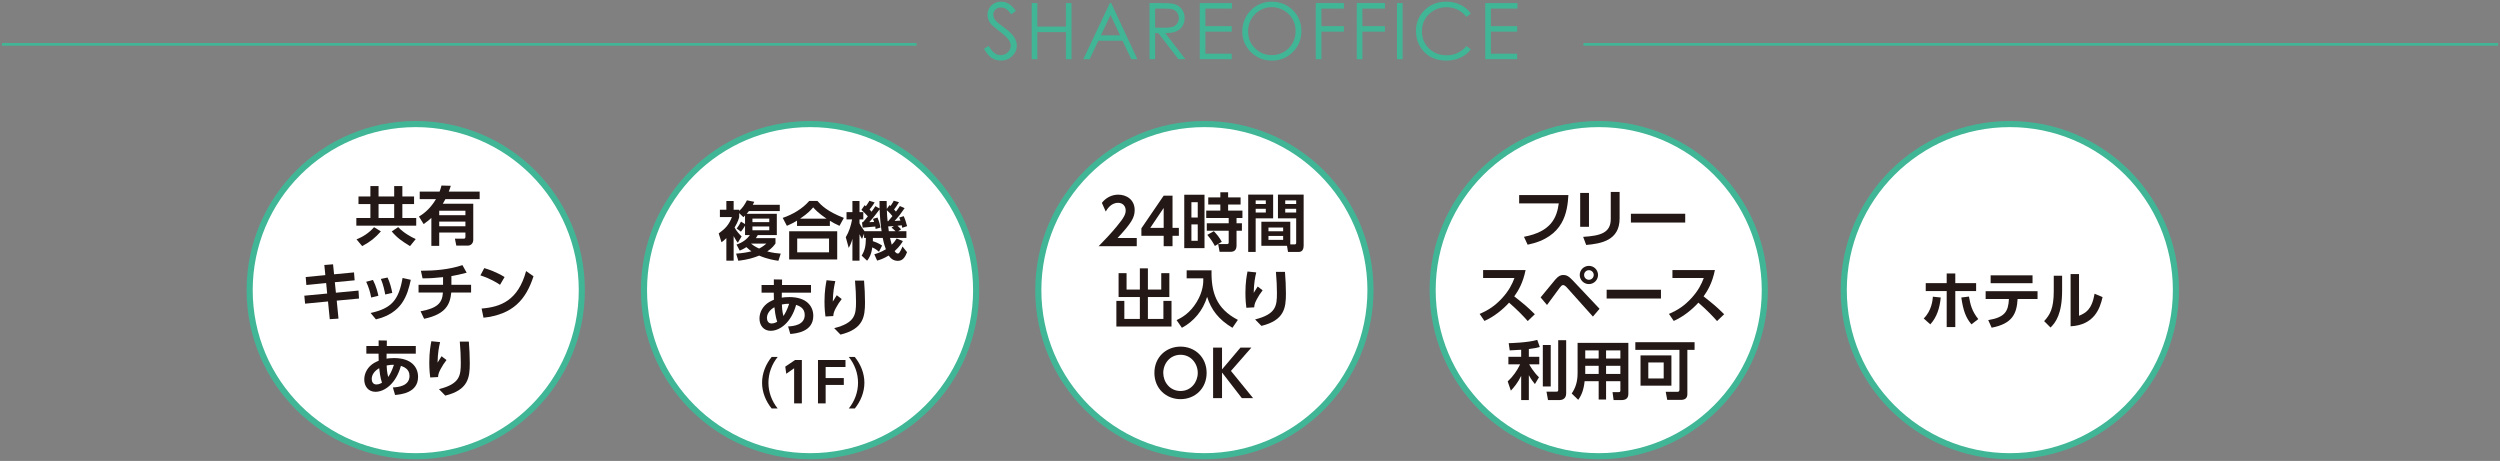 <?xml version="1.0" encoding="utf-8"?>
<!-- Generator: Adobe Illustrator 16.0.4, SVG Export Plug-In . SVG Version: 6.00 Build 0)  -->
<!DOCTYPE svg PUBLIC "-//W3C//DTD SVG 1.1//EN" "http://www.w3.org/Graphics/SVG/1.1/DTD/svg11.dtd">
<svg version="1.1" id="レイヤー_1" xmlns="http://www.w3.org/2000/svg" xmlns:xlink="http://www.w3.org/1999/xlink" x="0px"
	 y="0px" width="960px" height="177px" viewBox="-1272.347 -221.575 960 177" enable-background="new -1272.347 -221.575 960 177"
	 xml:space="preserve">
<rect x="-1272.347" y="-221.575" width="960" height="177" fill="#808080" stroke="none"/>
<g id="レイヤー_1_1_">
	<line fill="none" stroke="#40B696" stroke-miterlimit="10" x1="-1271.615" y1="-204.537" x2="-920.396" y2="-204.537"/>
	<line fill="none" stroke="#40B696" stroke-miterlimit="10" x1="-664.299" y1="-204.537" x2="-313.079" y2="-204.537"/>
</g>
<g id="レイヤー_2">
	<g>
		<g>
			<circle fill="#FFFFFF" stroke="#40B696" stroke-width="2.344" stroke-miterlimit="10" cx="-1112.704" cy="-110.16" r="63.773"/>
			<g>
				<path fill="#231815" d="M-1113.346-143.208h-4.496v5.348h5.322v2.941h-22.995v-2.941h5.396v-5.348h-4.57v-2.917h4.57v-4.011
					h3.136v4.011h6.004v-4.011h3.136v4.011h4.496L-1113.346-143.208L-1113.346-143.208z M-1126.083-132.731
					c-2.236,2.503-3.865,3.865-7.195,5.664l-2.163-2.601c2.212-0.827,4.812-2.431,6.733-4.667L-1126.083-132.731z
					 M-1120.978-143.208h-6.004v5.348h6.004V-143.208z M-1114.901-127.068c-3.111-1.92-4.812-3.039-7.025-5.64l2.479-1.653
					c2.018,2.139,4.764,3.695,6.733,4.594L-1114.901-127.068z"/>
				<path fill="#231815" d="M-1099.241-150.233c-0.316,0.997-0.462,1.458-0.778,2.236h11.862v2.893h-13.15
					c-0.559,0.997-0.704,1.264-0.996,1.75h11.691v13.879c0,1.289-0.875,2.212-2.115,2.212h-4.398l-0.535-2.674h3.428
					c0.461,0,0.607-0.243,0.607-0.729v-1.628h-10.063v5.128h-3.014v-10.744c-0.753,0.705-1.337,1.24-2.965,2.382l-1.799-2.893
					c1.068-0.632,4.083-2.504,6.539-6.685h-6.247v-2.893h7.632c0.292-0.729,0.414-1.191,0.729-2.333L-1099.241-150.233z
					 M-1093.626-140.656h-10.063v1.726h10.063V-140.656z M-1093.626-136.475h-10.063v1.774h10.063V-136.475z"/>
				<path fill="#231815" d="M-1136.407-116.973l0.243,3.039l-7.608,0.729l0.413,4.035l8.678-0.826l0.194,3.062l-8.556,0.802
					l0.681,6.903l-3.354,0.219l-0.68-6.806l-8.799,0.851l-0.292-3.062l8.775-0.827l-0.39-4.035l-7.607,0.753l-0.243-3.063
					l7.535-0.729l-0.39-3.889l3.354-0.268l0.389,3.841L-1136.407-116.973z"/>
				<path fill="#231815" d="M-1129.814-107.323c-0.365-2.09-0.997-4.083-1.92-6.052l2.601-0.705
					c1.216,2.285,1.848,4.959,2.091,6.077L-1129.814-107.323z M-1130.033-101.392c8.119-1.774,10.792-5.007,12.275-13.442
					l3.159,0.705c-1.312,6.052-3.354,12.786-13.394,15.192L-1130.033-101.392z M-1124.418-108.49
					c-0.292-1.531-0.705-3.67-1.678-5.979l2.577-0.535c0.875,1.798,1.531,4.302,1.799,5.906L-1124.418-108.49z"/>
				<path fill="#231815" d="M-1099.011-112.209h7.561v2.966h-7.608c-0.462,4.57-2.065,8.313-10.428,10.087l-1.361-2.893
					c6.467-1.167,8.338-3.208,8.581-7.195h-9.357v-2.966h9.407v-2.941c-3.307,0.34-4.862,0.462-7.875,0.462l-0.633-2.917
					c5.323,0,10.891-0.462,15.946-2.164l1.628,2.917c-2.844,0.729-3.84,0.948-5.857,1.289v3.355H-1099.011z"/>
				<path fill="#231815" d="M-1080.337-112.209c-1.069-0.729-3.573-2.333-7.535-3.622l1.482-2.795
					c1.774,0.535,4.497,1.434,7.803,3.427L-1080.337-112.209z M-1087.41-103.094c7.219-0.583,13.977-2.99,17.088-14.39l2.844,1.993
					c-2.893,8.969-7.899,14.682-19.203,15.921L-1087.41-103.094z"/>
				<path fill="#231815" d="M-1121.488-72.799c1.896-0.097,6.393-0.462,6.393-4.424c0-2.722-2.212-3.476-3.306-3.865
					c-1.872,6.83-6.271,9.966-9.771,9.966c-2.674,0-4.302-2.042-4.302-4.715c0-2.601,1.458-5.007,3.792-6.369
					c0.729-0.413,1.289-0.656,1.75-0.851c-0.023-0.899-0.049-1.483-0.049-2.723h-4.691v-2.941h4.717v-2.139l3.159,0.048
					l-0.023,2.091h11.133v2.941h-11.206c0,0.316-0.024,1.653-0.024,1.92c0.705-0.097,1.482-0.219,2.894-0.219
					c6.66,0,9.212,3.5,9.212,7.219c0,6.198-6.733,6.757-8.824,6.952L-1121.488-72.799z M-1126.739-80.188
					c-1.702,0.972-2.868,2.431-2.868,4.132c0,1.069,0.51,2.115,1.774,2.115c1.068,0,1.799-0.462,2.163-0.657
					C-1126.302-76.324-1126.666-79.362-1126.739-80.188z M-1121.075-81.501c-0.899,0-1.483,0-2.795,0.267
					c0.023,0.972,0.097,2.504,0.583,4.424C-1122.704-77.588-1121.877-79.046-1121.075-81.501z"/>
				<path fill="#231815" d="M-1103.349-90.203c-0.438,1.823-0.898,4.132-0.972,7.875c0.948-1.556,1.045-1.726,1.531-2.455
					l1.896,1.458c-0.875,1.094-1.628,2.285-2.285,3.524c-0.827,1.532-0.898,2.285-0.947,3.014l-3.015,0.17
					c-0.122-0.899-0.364-2.941-0.364-5.737c0-4.059,0.535-6.854,0.803-8.191L-1103.349-90.203z M-1092.313-90.397
					c0.219,2.771,0.365,5.542,0.365,8.337c0,5.542-0.632,10.233-9.407,12.396l-2.431-2.479c8.119-2.042,8.386-5.25,8.386-10.209
					c0-2.819-0.122-4.472-0.389-8.045H-1092.313z"/>
			</g>
		</g>
		<g>
			<path fill="#FFFFFF" stroke="#40B696" stroke-width="2.344" stroke-miterlimit="10" d="M-897.51-110.16
				c0,35.221-28.551,63.771-63.771,63.771c-35.223,0-63.775-28.551-63.775-63.771c0-35.223,28.554-63.775,63.775-63.775
				C-926.061-173.936-897.51-145.383-897.51-110.16z"/>
			<g>
				<g>
					<path fill="#231815" d="M-986.256-138.789c-0.146,0.146-0.243,0.243-0.633,0.607l-1.604-1.556v1.507
						c-0.122,0.51-0.414,1.726-1.774,4.035c0.705,1.264,1.604,2.357,2.698,3.403l-1.458,2.431c-0.364-0.462-0.778-0.972-1.604-2.552
						v9.431h-2.795v-8.653c-0.875,0.875-1.312,1.191-1.872,1.58l-1.07-3.379c2.382-1.726,3.865-3.136,5.081-6.295h-4.619v-2.82
						h2.479v-3.33h2.796v3.33h2.139v0.486c1.41-1.361,1.969-2.212,2.965-4.083l2.82,0.559c-0.292,0.607-0.414,0.851-0.583,1.167
						h10.379v2.382h-11.837c-0.243,0.316-0.486,0.632-0.875,1.069h11.569v8.167h-7.316c-0.194,0.34-0.364,0.632-0.729,1.167h7.535
						v2.042c-0.462,0.656-1.167,1.726-3.16,3.062c2.14,0.583,3.865,0.729,5.178,0.851l-0.899,2.747
						c-1.361-0.195-4.181-0.608-7.389-1.993c-1.945,0.802-4.327,1.556-7.997,1.993l-0.852-2.747
						c2.869-0.219,4.521-0.535,5.883-0.899c-0.438-0.316-0.948-0.656-1.944-1.604c-1.144,0.753-1.872,1.045-2.552,1.337l-1.24-2.309
						c2.382-0.827,3.889-1.945,5.129-3.646h-1.848v-3.622c-0.729,1.288-1.312,1.969-1.58,2.309l-1.629-1.215
						c0.754-0.972,1.143-1.628,1.652-2.649l1.557,0.948V-138.789L-986.256-138.789z M-983.947-128.021
						c0.559,0.462,1.458,1.143,3.087,1.896c1.385-0.705,2.163-1.361,2.795-1.896H-983.947z M-983.412-137.623v1.337h6.466v-1.337
						H-983.412z M-983.412-134.608v1.458h6.466v-1.458H-983.412z"/>
					<path fill="#231815" d="M-949.984-134.852c-1.507-0.68-2.406-1.167-3.694-1.944v1.969h-12.614v-2.018
						c-1.361,0.802-2.262,1.289-3.89,1.993l-1.604-3.062c3.743-1.24,7.681-3.549,10.185-6.514h3.111
						c1.507,1.701,3.962,4.156,10.185,6.514L-949.984-134.852z M-950.859-132.761v10.816h-18.449v-10.816H-950.859z
						 M-953.995-129.99h-12.227v5.299h12.227V-129.99z M-954.942-137.598c-3.087-2.066-4.375-3.5-5.153-4.351
						c-0.729,0.851-1.944,2.285-5.031,4.351H-954.942z"/>
					<path fill="#231815" d="M-934.809-124.91c-0.485-0.413-1.19-1.021-2.576-1.677c-0.413,2.917-1.239,4.157-1.992,5.129
						l-2.092-1.969c1.288-2.139,1.557-3.573,1.63-6.782h-0.705v-1.653l-0.778,2.042c-0.315-0.51-0.438-0.705-0.972-1.799v10.136
						h-2.724v-8.386c-0.485,1.798-0.973,2.673-1.41,3.5l-1.143-4.108c1.265-2.09,1.994-4.448,2.432-6.854h-2.14v-2.795h2.261v-4.254
						h2.724v4.254h1.458v2.795h-1.458v1.482c0.51,1.094,1.166,2.066,1.943,3.063h6.539c-0.39-2.601-0.656-5.42-0.754-8.411
						c-0.56,0.778-2.648,3.525-3.986,4.935c0.39,0,1.557-0.048,1.871-0.073c-0.193-0.632-0.267-0.827-0.438-1.191l1.727-0.51
						c0.729,1.604,1.045,3.184,1.166,3.841l-1.871,0.559c-0.049-0.461-0.098-0.607-0.146-0.948c-1.216,0.146-3.671,0.34-4.838,0.438
						l-0.269-2.09h0.365c0.462-0.486,1.288-1.507,1.896-2.261c-1.144-1.312-1.944-1.993-2.479-2.479l1.24-1.799
						c0.121,0.097,0.34,0.267,0.485,0.389c0.899-1.24,1.069-1.58,1.312-2.09l2.042,0.632c-0.438,0.705-0.973,1.604-1.945,2.698
						c0.243,0.292,0.486,0.535,0.754,0.875c0.899-1.167,1.144-1.604,1.458-2.139l1.63,0.899c-0.024-0.729-0.024-1.361-0.024-2.868
						h2.747c0,0.972,0,1.945,0.049,3.014l1.069-1.458l0.389,0.34c0.899-1.361,1.021-1.628,1.216-2.018l2.018,0.583
						c-0.704,1.24-1.557,2.358-1.896,2.795c0.269,0.267,0.462,0.486,0.729,0.802c0.996-1.361,1.117-1.507,1.507-2.139l1.823,0.802
						c-1.436,2.115-2.212,3.135-3.865,4.934c0.364-0.024,1.993-0.122,2.261-0.146c-0.219-0.657-0.268-0.778-0.462-1.167l1.701-0.535
						c0.56,1.118,0.924,2.455,1.312,3.84l-1.871,0.632c-0.098-0.535-0.146-0.681-0.193-0.973c-0.389,0.049-1.216,0.146-1.653,0.195
						c0.511,0.413,0.656,0.559,1.41,1.361l-1.118,0.729h3.16v2.577h-6.296c0.17,0.802,0.438,1.872,0.656,2.601
						c0.973-0.948,1.458-1.677,1.896-2.382l2.382,0.997c-0.413,0.729-1.216,2.09-3.16,3.84c0.194,0.292,0.633,0.948,1.239,0.948
						c0.269,0,0.486-0.219,0.608-0.389c0.193-0.292,0.729-1.094,1.166-2.333l1.751,2.188c-0.633,1.604-1.459,3.33-3.501,3.33
						c-1.774,0-2.795-0.948-3.549-2.042c-2.019,1.24-3.477,1.677-4.425,1.944l-1.094-2.431c0.924-0.267,2.432-0.705,4.448-1.92
						c-0.243-0.607-0.729-1.944-1.215-4.351h-3.769c0,0.535,0,0.802-0.023,1.239c1.993,0.632,3.038,1.361,3.549,1.702
						L-934.809-124.91z M-931.285-136.626c0.243-0.292,0.729-0.851,1.629-1.969c-0.389-0.51-1.24-1.483-2.14-2.236
						c0.049,1.726,0.171,3.087,0.292,4.205H-931.285z M-929.097-134.778c-0.363,0.024-1.87,0.146-2.188,0.146
						c0.049,0.292,0.194,1.58,0.243,1.848h2.601c-0.704-0.705-1.288-1.167-1.556-1.386L-929.097-134.778z"/>
					<path fill="#231815" d="M-969.724-96.22c1.896-0.097,6.394-0.462,6.394-4.424c0-2.722-2.212-3.476-3.307-3.865
						c-1.872,6.83-6.271,9.966-9.771,9.966c-2.674,0-4.302-2.042-4.302-4.715c0-2.601,1.458-5.007,3.792-6.369
						c0.729-0.413,1.289-0.656,1.75-0.851c-0.024-0.899-0.05-1.483-0.05-2.723h-4.69v-2.941h4.716v-2.139l3.16,0.048l-0.024,2.091
						h11.134v2.941h-11.206c0,0.316-0.024,1.653-0.024,1.92c0.705-0.097,1.482-0.219,2.893-0.219c6.66,0,9.213,3.5,9.213,7.219
						c0,6.198-6.733,6.757-8.824,6.952L-969.724-96.22z M-974.974-103.609c-1.702,0.972-2.867,2.431-2.867,4.132
						c0,1.069,0.51,2.115,1.773,2.115c1.069,0,1.799-0.462,2.163-0.656C-974.537-99.744-974.901-102.783-974.974-103.609z
						 M-969.311-104.921c-0.898,0-1.482,0-2.795,0.267c0.024,0.972,0.098,2.504,0.583,4.424
						C-970.939-101.008-970.113-102.466-969.311-104.921z"/>
					<path fill="#231815" d="M-951.584-113.624c-0.438,1.823-0.899,4.132-0.974,7.875c0.948-1.556,1.046-1.726,1.532-2.455
						l1.896,1.458c-0.875,1.094-1.63,2.285-2.285,3.524c-0.826,1.532-0.899,2.285-0.947,3.014l-3.015,0.17
						c-0.122-0.899-0.364-2.941-0.364-5.737c0-4.059,0.535-6.854,0.802-8.191L-951.584-113.624z M-940.549-113.818
						c0.219,2.771,0.364,5.542,0.364,8.337c0,5.542-0.632,10.233-9.406,12.396l-2.432-2.479c8.118-2.042,8.386-5.25,8.386-10.209
						c0-2.819-0.12-4.472-0.389-8.045H-940.549z"/>
				</g>
			</g>
			<g>
				<g>
					<path fill="#231815" d="M-976.036-64.713c-2.275-2.818-3.674-6.263-3.674-9.895c0-3.632,1.398-7.076,3.674-9.895h2.316
						c-2.254,2.797-3.549,6.283-3.549,9.895c0,3.612,1.294,7.076,3.549,9.895H-976.036z"/>
					<path fill="#231815" d="M-967.045-83.333h2.608v16.658h-2.964V-80.16l-3.026,2.108l-0.375-2.734L-967.045-83.333z"/>
					<path fill="#231815" d="M-948.326-76.403v2.651h-6.972v7.076h-2.943v-16.658h10.562v2.693h-7.618v4.238H-948.326z"/>
					<path fill="#231815" d="M-946.41-64.713c2.255-2.818,3.549-6.283,3.549-9.895c0-3.612-1.294-7.097-3.549-9.895h2.296
						c2.275,2.818,3.695,6.263,3.695,9.895c0,3.632-1.42,7.076-3.674,9.895H-946.41z"/>
				</g>
			</g>
		</g>
		<g>
			<path fill="#FFFFFF" stroke="#40B696" stroke-width="2.344" stroke-miterlimit="10" d="M-746.089-110.16
				c0,35.221-28.55,63.771-63.773,63.771c-35.219,0-63.773-28.551-63.773-63.771c0-35.223,28.556-63.775,63.773-63.775
				C-774.638-173.936-746.089-145.383-746.089-110.16z"/>
			<g>
				<g>
					<path fill="#231815" d="M-835.832-130.178v3.136h-14.633c2.139-2.188,4.473-4.594,6.928-7.56
						c2.939-3.524,3.451-4.813,3.451-6.174c0-1.556-1.021-2.917-2.917-2.917c-2.795,0-4.278,2.552-4.739,3.354l-1.483-3.33
						c1.508-1.969,3.816-3.16,6.271-3.16c3.136,0,6.32,1.872,6.32,5.955c0,2.941-1.41,5.105-6.563,10.695L-835.832-130.178
						L-835.832-130.178z"/>
					<path fill="#231815" d="M-825.497-127.042v-3.986h-8.558v-2.868l8.558-12.542h3.401v12.372h2.432v3.039h-2.432v3.986
						L-825.497-127.042L-825.497-127.042z M-830.65-134.067h5.153v-7.657L-830.65-134.067z"/>
					<path fill="#231815" d="M-809.815-146.804v20.515h-7.778v-20.515H-809.815z M-812.416-143.936h-2.432v5.907h2.432V-143.936z
						 M-812.416-135.404h-2.432v6.296h2.432V-135.404z M-797.515-127.382c0,1.58-0.632,2.504-2.334,2.504h-4.181l-0.534-2.966h3.402
						c0.414,0,0.633-0.194,0.633-0.607v-4.521h-8.411v-2.868h8.411v-2.018h-8.63v-2.844h5.421v-2.333h-4.643v-2.747h4.643v-1.969
						h2.99v1.969h4.788v2.747h-4.788v2.333h5.493v2.844h-2.262v2.018h2.066v2.868h-2.066L-797.515-127.382L-797.515-127.382z
						 M-805.829-127.115c-0.972-1.75-1.482-2.528-2.916-4.254l2.503-1.434c1.216,1.288,2.065,2.285,3.062,4.083L-805.829-127.115z"
						/>
					<path fill="#231815" d="M-793.037-146.853h9.577v9.115h-6.709v12.907h-2.868V-146.853L-793.037-146.853z M-790.168-144.616
						v1.386h3.89v-1.386H-790.168z M-790.168-141.383v1.41h3.89v-1.41H-790.168z M-776.873-127.723h1.652
						c0.583,0,0.607-0.365,0.607-0.705v-9.31h-7v-9.115h9.868v19.592c0,0.875-0.243,2.431-1.847,2.431h-4.157l-0.39-2.358h-9.845
						v-9.237h11.108v8.702H-776.873z M-785.258-134.212v1.434h5.64v-1.434H-785.258z M-785.258-130.98v1.507h5.64v-1.507H-785.258z
						 M-778.817-144.616v1.386h4.205v-1.386H-778.817z M-778.817-141.383v1.41h4.205v-1.41H-778.817z"/>
					<path fill="#231815" d="M-839.745-116.68v6.296h5.104v-8.143h3.088v8.143h5.129v-6.296h3.11v9.164h-8.239v8.41h5.955v-6.927
						h3.111v9.844h-21.172v-9.844h3.062v6.927h5.955v-8.41h-8.167v-9.164H-839.745z"/>
					<path fill="#231815" d="M-816.67-117.773h9.553c-0.17,8.483,1.823,14.754,10.111,19.033l-2.091,3.039
						c-5.348-3.185-8.143-6.952-9.723-11.886c-1.556,5.226-5.104,9.455-9.675,11.886l-2.042-2.941
						c1.823-0.899,4.982-2.479,7.706-6.928c2.576-4.229,2.576-7.583,2.552-9.115h-6.393L-816.67-117.773L-816.67-117.773z"/>
					<path fill="#231815" d="M-789.951-116.971c-0.438,1.823-0.899,4.132-0.973,7.875c0.947-1.556,1.046-1.726,1.531-2.455
						l1.896,1.458c-0.875,1.094-1.629,2.285-2.285,3.524c-0.826,1.532-0.899,2.285-0.947,3.014l-3.015,0.17
						c-0.121-0.899-0.364-2.941-0.364-5.737c0-4.059,0.534-6.854,0.802-8.191L-789.951-116.971z M-778.916-117.166
						c0.219,2.771,0.364,5.542,0.364,8.337c0,5.542-0.632,10.233-9.406,12.396l-2.432-2.479c8.118-2.042,8.387-5.25,8.387-10.209
						c0-2.819-0.121-4.472-0.39-8.045H-778.916z"/>
					<path fill="#231815" d="M-829.056-78.388c0-6.028,4.496-10.087,10.038-10.087c5.52,0,10.016,4.06,10.016,10.087
						c0,6.028-4.496,10.088-10.016,10.088C-824.56-68.3-829.056-72.36-829.056-78.388z M-812.406-78.388
						c0-3.524-2.553-6.952-6.612-6.952c-4.083,0-6.636,3.427-6.636,6.952c0,3.5,2.504,6.952,6.636,6.952
						C-814.885-71.436-812.406-74.937-812.406-78.388z"/>
					<path fill="#231815" d="M-803.09-79.725l7.072-8.361h4.182l-7.827,8.945l8.508,10.452h-4.326l-7.607-9.844v9.844h-3.429
						v-19.397h3.429L-803.09-79.725L-803.09-79.725z"/>
				</g>
			</g>
		</g>
		<g>
			<circle fill="#FFFFFF" stroke="#40B696" stroke-width="2.344" stroke-miterlimit="10" cx="-658.438" cy="-110.16" r="63.773"/>
			<g>
				<g>
					<path fill="#231815" d="M-670.084-146.667c-0.39,6.271-1.531,16.188-15.653,19.057l-1.41-3.038
						c10.452-1.969,12.615-7.316,13.369-12.834h-15.217v-3.184L-670.084-146.667L-670.084-146.667z"/>
					<path fill="#231815" d="M-662.178-134.489h-3.379v-13.004h3.379V-134.489z M-650.414-137.697
						c0,8.483-7.122,9.674-12.834,10.185l-1.167-3.111c6.562-0.414,10.598-1.483,10.598-6.831v-10.428h3.403V-137.697
						L-650.414-137.697z"/>
					<path fill="#231815" d="M-625.225-139.496v3.379h-20.854v-3.379H-625.225z"/>
					<path fill="#231815" d="M-686.519-117.879c-0.997,4.935-2.796,7.949-4.352,10.112c3.695,2.917,5.008,3.987,7.899,6.855
						l-2.723,2.625c-1.481-1.653-3.549-3.914-7.171-7.073c-2.284,2.552-5.761,5.396-9.455,7.025l-1.848-2.698
						c3.523-1.507,6.004-3.208,8.604-6.028c2.626-2.844,3.914-5.445,4.766-7.754h-12.032v-3.063L-686.519-117.879L-686.519-117.879z
						"/>
					<path fill="#231815" d="M-680.752-107.378c0.924-1.069,4.789-5.834,5.591-6.782c1.264-1.483,2.115-1.823,3.136-1.823
						c1.069,0,1.993,0.34,3.646,2.115l10.257,10.866l-2.552,2.99l-10.016-11.182c-0.364-0.413-0.948-0.923-1.435-0.923
						c-0.485,0-0.875,0.486-1.337,1.094c-0.803,1.045-4.133,5.639-4.837,6.563L-680.752-107.378z M-658.706-115.983
						c0,1.92-1.58,3.5-3.5,3.5c-1.944,0-3.524-1.58-3.524-3.5c0-1.969,1.604-3.5,3.524-3.5S-658.706-117.952-658.706-115.983z
						 M-664.053-115.983c0,1.021,0.826,1.848,1.849,1.848c1.021,0,1.848-0.851,1.848-1.848c0-1.045-0.852-1.847-1.848-1.847
						C-663.203-117.831-664.053-117.028-664.053-115.983z"/>
					<path fill="#231815" d="M-634.539-110.32v3.379h-20.855v-3.379H-634.539z"/>
					<path fill="#231815" d="M-613.822-117.879c-0.997,4.935-2.796,7.949-4.352,10.112c3.694,2.917,5.008,3.987,7.899,6.855
						l-2.723,2.625c-1.482-1.653-3.549-3.914-7.171-7.073c-2.284,2.552-5.762,5.396-9.455,7.025l-1.849-2.698
						c3.524-1.507,6.004-3.208,8.604-6.028c2.626-2.844,3.914-5.445,4.765-7.754h-12.032v-3.063L-613.822-117.879L-613.822-117.879z
						"/>
					<path fill="#231815" d="M-688.219-87.269c-1.021,0.048-3.45,0.194-4.398,0.243l-0.389-2.771c0.485,0,7.438-0.194,10.962-1.264
						l0.973,2.722c-1.045,0.292-1.993,0.535-4.205,0.802v2.965h4.011v2.893h-3.89c0.219,0.389,1.58,2.844,3.768,4.983l-1.556,2.601
						c-0.438-0.535-1.409-1.702-2.333-3.403v9.553h-2.941v-9.31c-1.386,2.844-2.867,4.497-3.962,5.688l-1.216-3.549
						c2.019-1.847,3.55-4.035,4.789-6.563h-4.521v-2.893h4.909L-688.219-87.269L-688.219-87.269z M-676.867-89.092v15.921h-3.038
						v-15.921H-676.867z M-670.936-90.939v20.418c0,2.358-1.896,2.577-2.576,2.577h-4.398l-0.584-3.233h3.744
						c0.606,0,0.753-0.17,0.753-0.656v-19.105L-670.936-90.939L-670.936-90.939z"/>
					<path fill="#231815" d="M-647.06-70.327c0,1.969-1.337,2.382-2.648,2.382h-3.015l-0.413-3.063h2.406
						c0.315,0,0.607-0.048,0.607-0.607v-3.573h-5.493v7.025h-2.844v-7.025h-5.396c-0.364,3.378-1.19,5.396-2.455,7.146l-2.504-2.431
						c1.288-1.872,2.261-4.253,2.261-7.729v-11.716h19.494V-70.327z M-658.459-87.026h-5.153v3.136h5.153V-87.026z M-658.459-81.119
						h-5.153v3.136h5.153V-81.119z M-650.123-87.026h-5.493v3.136h5.493V-87.026z M-650.123-81.119h-5.493v3.136h5.493V-81.119z"/>
					<path fill="#231815" d="M-624.399-70.254c0,1.458-0.778,2.236-2.479,2.236h-5.25l-0.584-3.111h4.617
						c0.438,0,0.656-0.292,0.656-0.778V-87.22h-16.94v-2.941h22.751v2.941h-2.771V-70.254z M-630.525-73.486h-11.861v-11.619h11.861
						V-73.486z M-633.49-82.383h-5.907v6.149h5.907V-82.383z"/>
				</g>
			</g>
		</g>
		<g>
			<circle fill="#FFFFFF" stroke="#40B696" stroke-width="2.344" stroke-miterlimit="10" cx="-500.569" cy="-110.16" r="63.773"/>
			<g>
				<g>
					<path fill="#231815" d="M-533.643-99.288c2.99-2.893,3.429-6.903,3.525-8.361l3.014,0.316
						c-0.364,3.938-1.481,7.584-4.011,10.306L-533.643-99.288z M-521.513-95.982h-3.306v-13.831h-8.046v-3.039h8.046v-3.719h3.306
						v3.719h7.997v3.039h-7.997V-95.982z M-516.263-107.698c0.535,3.111,1.118,5.566,3.573,8.653l-2.625,2.018
						c-2.188-2.601-3.16-5.299-3.89-10.306L-516.263-107.698z"/>
					<path fill="#231815" d="M-508.867-98.656c6.514-1.07,7.705-3.428,7.948-8.095h-8.945v-3.014h19.933v3.014h-7.656
						c-0.341,5.737-2.066,9.48-9.967,11.011L-508.867-98.656z M-491.852-115.841v3.014h-16.091v-3.014H-491.852z"/>
					<path fill="#231815" d="M-480.495-110.056c0,9.042-2.479,12.324-4.448,14.244l-2.455-2.455
						c2.261-2.431,3.694-4.886,3.694-11.521v-5.907h3.209V-110.056L-480.495-110.056z M-474.004-100.309
						c2.431-1.07,4.886-2.139,5.979-8.483l3.062,1.312c-0.996,4.375-3.186,10.72-12.275,11.206v-20.053h3.233L-474.004-100.309
						L-474.004-100.309z"/>
				</g>
			</g>
		</g>
	</g>
	<g>
		<path fill="#40B696" d="M-894.504-202.858l1.831-1.099c1.288,2.373,2.777,3.56,4.468,3.56c0.723,0,1.4-0.169,2.036-0.506
			c0.635-0.337,1.117-0.788,1.449-1.354c0.332-0.566,0.498-1.167,0.498-1.802c0-0.723-0.243-1.431-0.731-2.124
			c-0.674-0.957-1.904-2.109-3.691-3.457c-1.797-1.357-2.915-2.339-3.354-2.944c-0.763-1.016-1.144-2.114-1.144-3.296
			c0-0.938,0.226-1.792,0.675-2.563c0.448-0.771,1.081-1.379,1.896-1.824c0.815-0.444,1.702-0.666,2.659-0.666
			c1.016,0,1.965,0.251,2.849,0.754c0.884,0.503,1.819,1.429,2.806,2.775l-1.759,1.333c-0.811-1.074-1.501-1.782-2.072-2.124
			c-0.572-0.342-1.194-0.513-1.868-0.513c-0.869,0-1.58,0.264-2.131,0.791c-0.552,0.527-0.828,1.177-0.828,1.948
			c0,0.469,0.098,0.923,0.293,1.362s0.552,0.918,1.068,1.436c0.283,0.273,1.212,0.991,2.783,2.153
			c1.865,1.377,3.146,2.603,3.838,3.677c0.693,1.074,1.04,2.153,1.04,3.237c0,1.562-0.593,2.92-1.779,4.072
			c-1.188,1.152-2.63,1.729-4.329,1.729c-1.31,0-2.495-0.35-3.561-1.048C-892.624-200.048-893.605-201.218-894.504-202.858z"/>
		<path fill="#40B696" d="M-876.165-220.393h2.152v9.038h10.973v-9.038h2.152v21.548h-2.152v-10.4h-10.973v10.4h-2.152V-220.393z"/>
		<path fill="#40B696" d="M-845.639-220.393l10.05,21.548h-2.326l-3.39-7.09h-9.282l-3.357,7.09h-2.402l10.182-21.548H-845.639z
			 M-845.911-215.814l-3.692,7.8h7.367L-845.911-215.814z"/>
		<path fill="#40B696" d="M-830.933-220.393h4.292c2.394,0,4.015,0.098,4.863,0.293c1.279,0.294,2.319,0.922,3.12,1.885
			s1.201,2.148,1.201,3.557c0,1.174-0.276,2.205-0.828,3.095s-1.34,1.562-2.366,2.017c-1.025,0.455-2.441,0.688-4.248,0.697
			l7.749,10.005h-2.664l-7.75-10.005h-1.217v10.005h-2.153L-830.933-220.393L-830.933-220.393z M-828.78-218.283v7.324l3.712,0.029
			c1.438,0,2.501-0.137,3.191-0.41c0.688-0.273,1.228-0.71,1.613-1.311c0.387-0.601,0.58-1.272,0.58-2.014
			c0-0.723-0.195-1.379-0.587-1.971c-0.391-0.591-0.905-1.013-1.541-1.267c-0.636-0.254-1.691-0.381-3.169-0.381L-828.78-218.283
			L-828.78-218.283z"/>
		<path fill="#40B696" d="M-811.628-220.393h12.349v2.109h-10.195v6.753h10.107v2.109h-10.107v8.467h10.107v2.109h-12.261V-220.393z
			"/>
		<path fill="#40B696" d="M-784.097-220.935c3.265,0,5.995,1.089,8.193,3.267s3.298,4.858,3.298,8.042
			c0,3.154-1.097,5.83-3.291,8.027c-2.194,2.197-4.869,3.296-8.024,3.296c-3.195,0-5.894-1.094-8.092-3.281
			c-2.197-2.187-3.298-4.834-3.298-7.939c0-2.07,0.501-3.989,1.502-5.757c1.001-1.768,2.367-3.152,4.098-4.153
			C-787.982-220.435-786.11-220.935-784.097-220.935z M-784.002-218.84c-1.595,0-3.105,0.415-4.534,1.246s-2.543,1.95-3.345,3.356
			c-0.803,1.408-1.203,2.977-1.203,4.706c0,2.562,0.888,4.724,2.663,6.487c1.774,1.765,3.915,2.646,6.419,2.646
			c1.672,0,3.22-0.406,4.644-1.217c1.423-0.812,2.533-1.92,3.331-3.328c0.797-1.407,1.196-2.971,1.196-4.691
			c0-1.71-0.399-3.257-1.196-4.64c-0.797-1.383-1.92-2.489-3.367-3.32C-780.844-218.425-782.378-218.84-784.002-218.84z"/>
		<path fill="#40B696" d="M-767.084-220.393h10.796v2.109h-8.644v6.753h8.644v2.109h-8.644v10.576h-2.152V-220.393z"/>
		<path fill="#40B696" d="M-751.338-220.393h10.796v2.109h-8.644v6.753h8.644v2.109h-8.644v10.576h-2.152V-220.393z"/>
		<path fill="#40B696" d="M-735.9-220.393h2.153v21.548h-2.153V-220.393z"/>
		<path fill="#40B696" d="M-707.542-216.394l-1.699,1.304c-0.938-1.221-2.063-2.146-3.376-2.776
			c-1.313-0.63-2.756-0.944-4.329-0.944c-1.719,0-3.311,0.412-4.775,1.237c-1.465,0.826-2.6,1.934-3.405,3.325
			c-0.807,1.391-1.208,2.957-1.208,4.695c0,2.627,0.9,4.819,2.703,6.577c1.802,1.758,4.074,2.637,6.818,2.637
			c3.019,0,5.542-1.182,7.573-3.545l1.699,1.289c-1.074,1.367-2.415,2.424-4.021,3.171c-1.605,0.747-3.4,1.121-5.383,1.121
			c-3.77,0-6.743-1.255-8.921-3.765c-1.826-2.119-2.739-4.678-2.739-7.676c0-3.154,1.106-5.809,3.318-7.962
			c2.212-2.153,4.982-3.229,8.312-3.229c2.013,0,3.828,0.397,5.449,1.193C-709.905-218.945-708.577-217.829-707.542-216.394z"/>
		<path fill="#40B696" d="M-702.006-220.393h12.349v2.109h-10.195v6.753h10.107v2.109h-10.107v8.467h10.107v2.109h-12.261V-220.393z
			"/>
	</g>
</g>
</svg>
